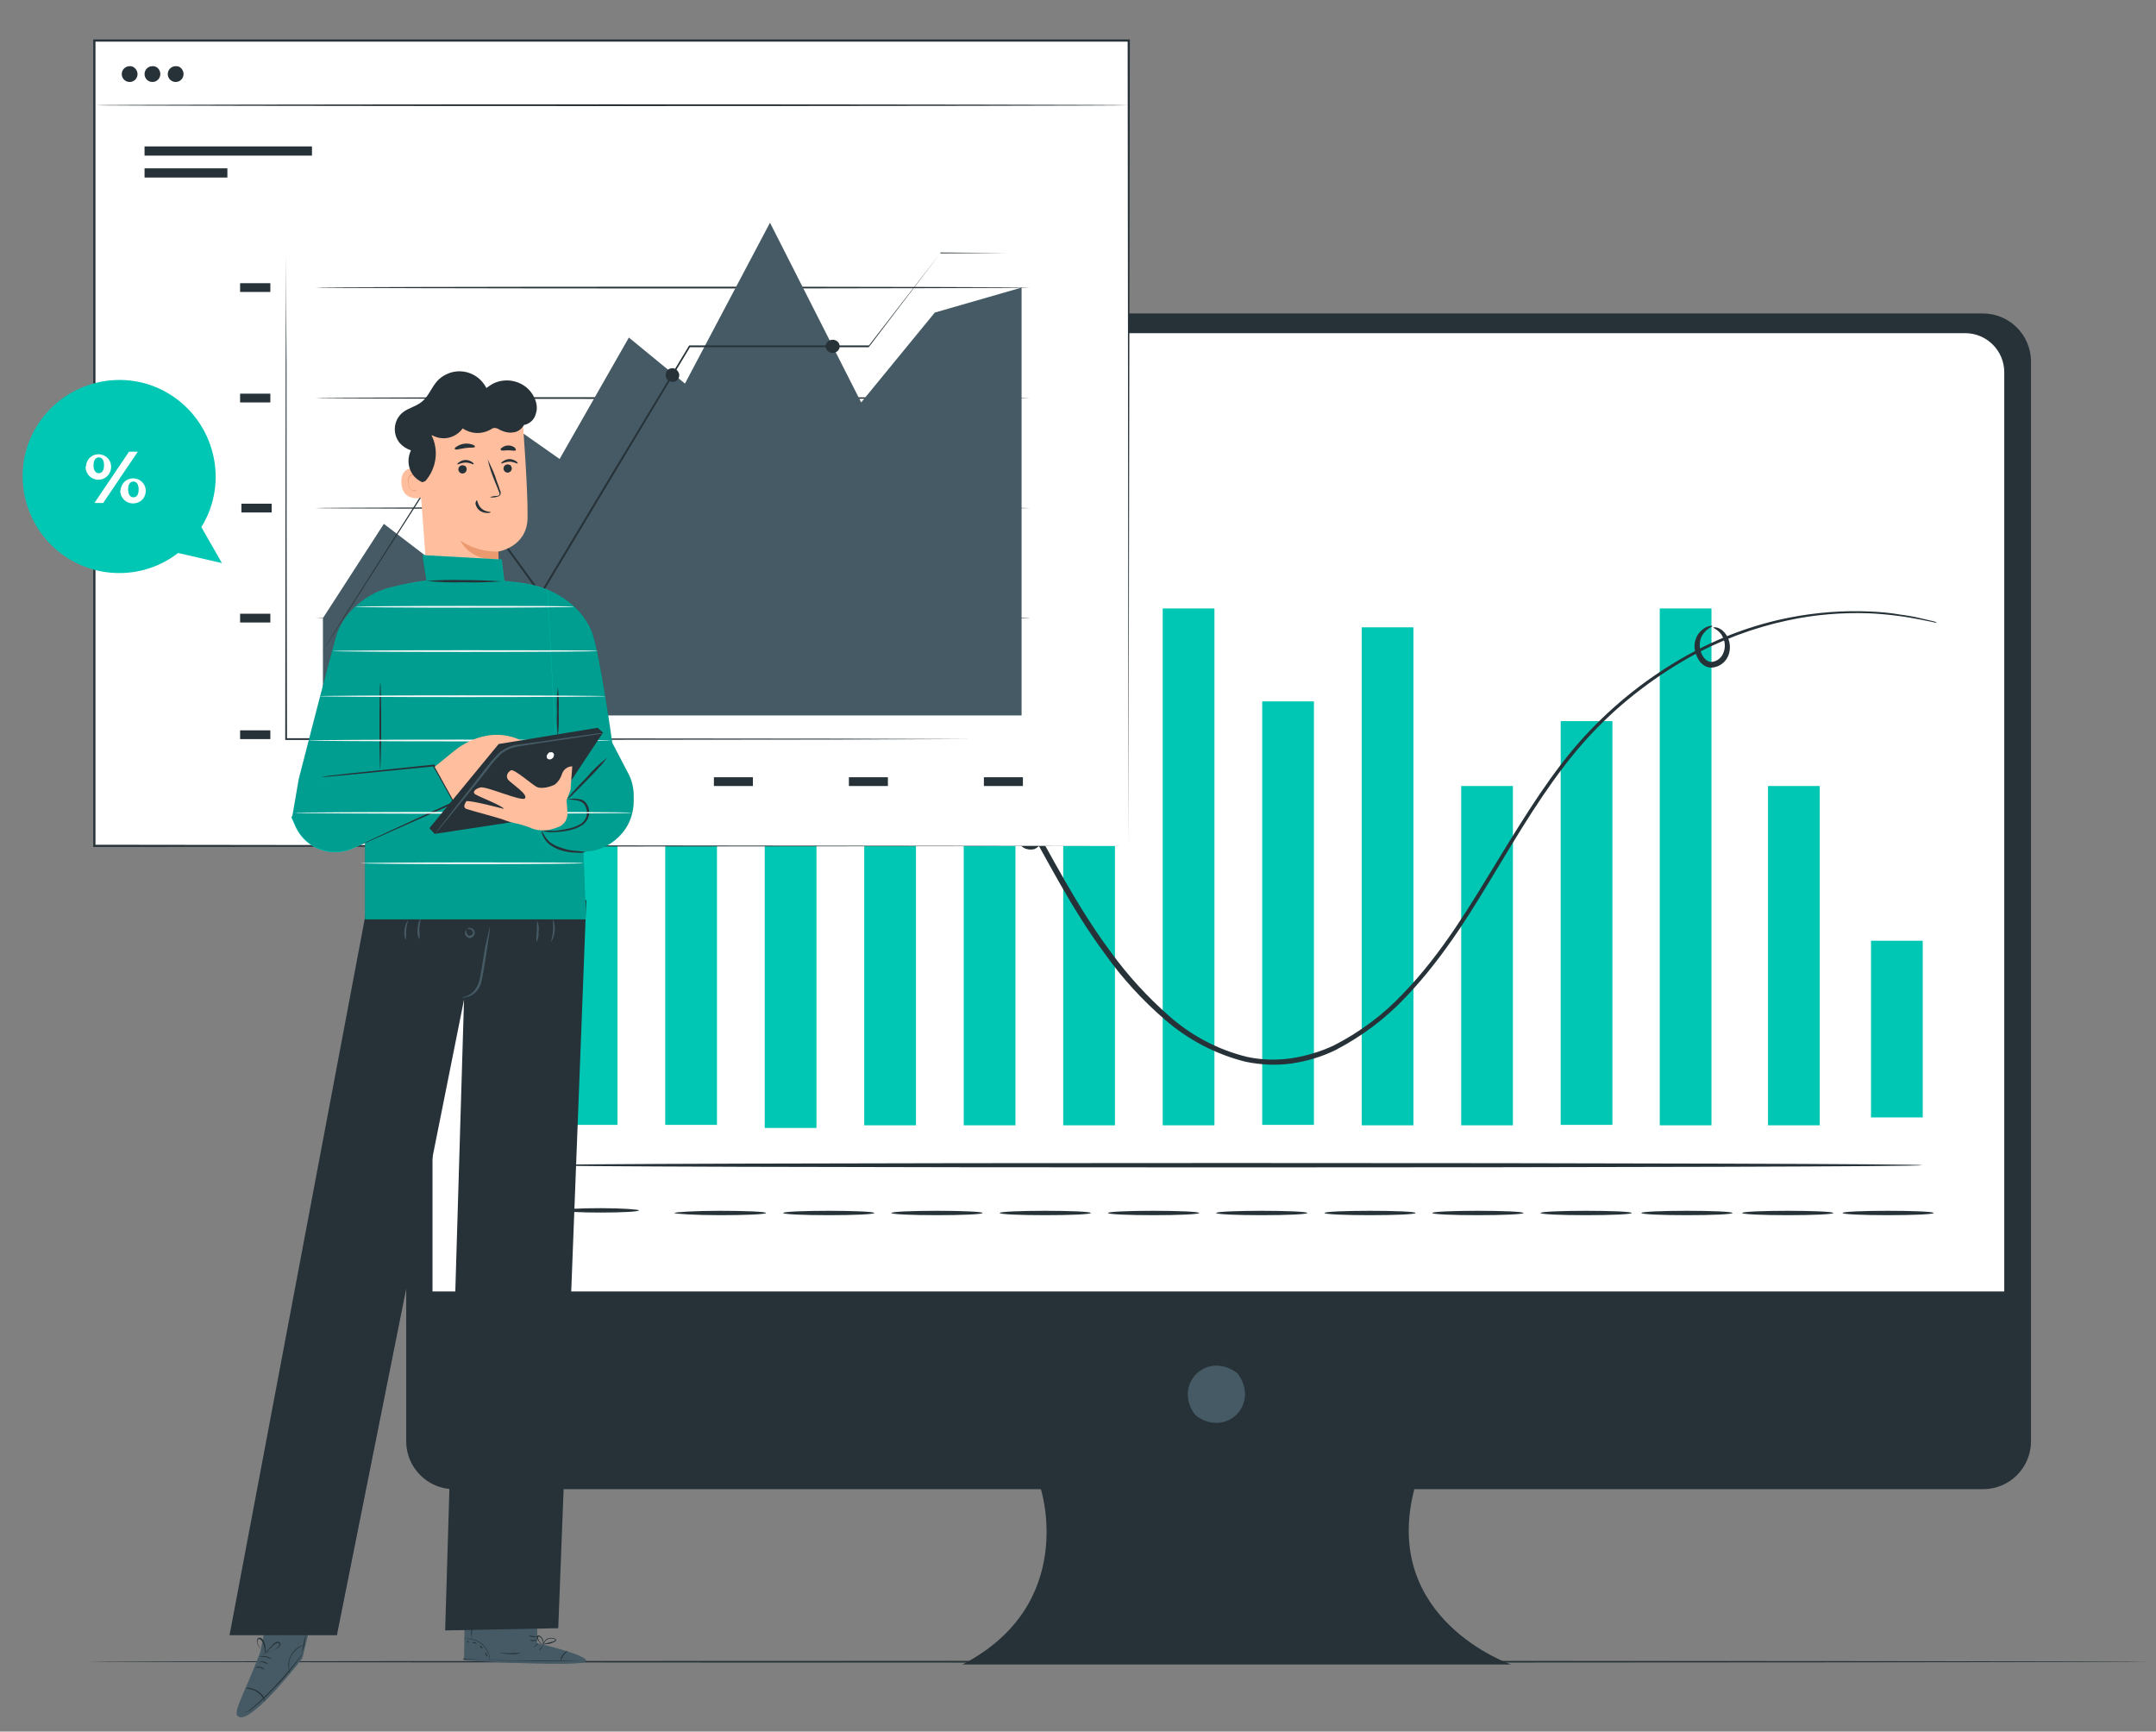 <?xml version="1.0" encoding="utf-8"?>
<!-- Generator: Adobe Illustrator 25.0.1, SVG Export Plug-In . SVG Version: 6.00 Build 0)  -->
<svg version="1.1" id="Layer_1" xmlns="http://www.w3.org/2000/svg" xmlns:xlink="http://www.w3.org/1999/xlink" x="0px" y="0px"
	 viewBox="0 0 491.9 395" style="enable-background:new 0 0 491.9 395;" xml:space="preserve">
<rect x="0" y="0" width="491.9" height="395" fill="#808080" stroke="none"/>
<style type="text/css">
	.st0{fill:#263238;}
	.st1{fill:#455A64;}
	.st2{fill:#FFFFFF;}
	.st3{fill:#00C6B4;}
	.st4{fill:#FFBE9D;}
	.st5{fill:#EB996E;}
	.st6{opacity:0.2;}
	.st7{fill:#FAFAFA;}
</style>
<g id="thematic_investment-img" transform="translate(-39.106 -60.011)">
	<g id="freepik--Floor--inject-72" transform="translate(39.627 391.474)">
		<path id="Path_2594" class="st0" d="M489.6,47.6c0,0.1-105.3,0.2-235.1,0.2S19.5,47.7,19.5,47.6s105.2-0.2,235.1-0.2
			S489.6,47.5,489.6,47.6z"/>
	</g>
	<g id="freepik--Device--inject-72" transform="translate(169.985 60.011)">
		<path id="Path_2595" class="st0" d="M321.5,71.5H-27.3c-6,0-10.9,4.9-10.9,10.9c0,0,0,0,0,0v246.4c0,6,4.9,10.9,10.9,10.9h0h133.9
			c0,0,8.5,26.3-17.9,40h125.2c0,0-29.8-10.2-22.1-40h129.8c6,0,10.9-4.9,10.9-10.9V82.3C332.4,76.3,327.5,71.5,321.5,71.5
			C321.5,71.5,321.5,71.5,321.5,71.5z"/>
		<path id="Path_2596" class="st1" d="M151.7,313.6c4.7,6.8-2.7,14.2-9.5,9.5c-0.2-0.2-0.4-0.4-0.6-0.6c-4.7-6.8,2.7-14.2,9.5-9.5
			C151.4,313.2,151.6,313.4,151.7,313.6L151.7,313.6z"/>
		<path id="Path_2597" class="st2" d="M-23.3,76h340.8c4.9,0,8.9,4,8.9,8.9l0,0v209.7H-32.2V84.9C-32.2,80-28.2,76-23.3,76L-23.3,76
			z"/>
		<rect id="Rectangle_609" x="-1.8" y="125.3" class="st3" width="11.8" height="131.3"/>
		<rect id="Rectangle_610" x="20.9" y="169.9" class="st3" width="11.8" height="86.7"/>
		<rect id="Rectangle_611" x="43.6" y="141.6" class="st3" width="11.8" height="115.7"/>
		<rect id="Rectangle_612" x="66.3" y="130.4" class="st3" width="11.8" height="126.3"/>
		<rect id="Rectangle_613" x="89" y="172.6" class="st3" width="11.8" height="84.1"/>
		<rect id="Rectangle_614" x="111.7" y="189.1" class="st3" width="11.8" height="67.6"/>
		<rect id="Rectangle_615" x="134.4" y="138.8" class="st3" width="11.8" height="117.9"/>
		<rect id="Rectangle_616" x="157.1" y="160" class="st3" width="11.8" height="96.6"/>
		<rect id="Rectangle_617" x="179.8" y="143.1" class="st3" width="11.8" height="113.6"/>
		<rect id="Rectangle_618" x="202.5" y="179.3" class="st3" width="11.8" height="77.4"/>
		<rect id="Rectangle_619" x="247.8" y="138.8" class="st3" width="11.8" height="117.9"/>
		<rect id="Rectangle_620" x="296" y="214.6" class="st3" width="11.8" height="40.3"/>
		<rect id="Rectangle_621" x="272.5" y="179.3" class="st3" width="11.8" height="77.4"/>
		<rect id="Rectangle_622" x="225.2" y="164.5" class="st3" width="11.8" height="92.1"/>
		<path id="Path_2598" class="st0" d="M311.1,142.1c-0.3,0-0.7-0.1-1-0.2l-3-0.6c-1.6-0.3-3.2-0.6-4.9-0.8c-2.2-0.3-4.5-0.5-6.7-0.6
			c-6.2-0.2-12.4,0.3-18.4,1.6c-8,1.7-15.7,4.6-22.8,8.6c-8.6,4.9-16.5,11.1-23.1,18.4c-7.2,7.9-13.3,17.7-19.5,28
			c-6.2,10.3-12.7,21.4-21.9,31c-4.6,4.9-10.1,9-16.1,12.1c-3.1,1.5-6.5,2.5-9.9,3c-3.5,0.5-7.1,0.3-10.5-0.4
			c-6.8-1.7-13.1-5-18.4-9.6c-5.1-4.4-9.7-9.4-13.6-14.9c-7.9-10.6-13.5-22.1-19.5-32.5c-6-10.4-12-20.3-19.5-27.9
			c-3.5-3.7-7.6-6.9-12-9.5c-2.1-1.2-4.3-2.3-6.5-3.2c-2.2-0.8-4.4-1.5-6.6-2c-8-1.8-16.3-1.6-24.1,0.7c-5.9,1.7-11.5,4.4-16.6,8
			c-3.1,2.3-6.1,4.9-8.7,7.8l-2,2.3c-0.2,0.3-0.5,0.5-0.7,0.8c0.2-0.3,0.4-0.6,0.6-0.8l1.9-2.4c2.6-3,5.5-5.7,8.6-8
			c5-3.7,10.7-6.5,16.7-8.2c8-2.4,16.4-2.7,24.5-0.9c9,1.8,18.3,7,25.8,14.7c7.5,7.8,13.8,17.6,19.8,28.1
			c6,10.5,11.7,21.9,19.5,32.4c3.9,5.4,8.4,10.3,13.4,14.7c5.1,4.5,11.2,7.7,17.8,9.3c3.3,0.7,6.7,0.8,10.1,0.3
			c3.3-0.5,6.6-1.5,9.6-2.9c5.9-3,11.3-7,15.8-11.8c9.1-9.4,15.5-20.4,21.8-30.7c6.3-10.3,12.4-20.2,19.7-28.1
			c6.8-7.4,14.7-13.6,23.5-18.5c7.2-4,15-6.9,23.1-8.5c6.1-1.2,12.4-1.7,18.6-1.4c2.3,0.1,4.5,0.3,6.8,0.7c1.6,0.2,3.3,0.5,4.9,0.9
			l3,0.7C310.4,141.8,310.8,141.9,311.1,142.1L311.1,142.1z"/>
		<path id="Path_2599" class="st0" d="M-14.8,265.8c-0.3,0-0.5-37.5-0.5-83.6s0.2-83.6,0.5-83.6c0.3,0,0.5,37.4,0.5,83.6
			S-14.5,265.8-14.8,265.8z"/>
		<path id="Path_2600" class="st0" d="M307.7,265.8c0,0.3-70.5,0.5-157.6,0.5s-157.6-0.2-157.6-0.5c0-0.3,70.5-0.5,157.6-0.5
			S307.7,265.5,307.7,265.8z"/>
		<path id="Path_2601" class="st0" d="M14.9,276.1c0,0.3-3.9,0.5-8.7,0.5s-8.7-0.2-8.7-0.5s3.9-0.5,8.7-0.5S14.9,275.9,14.9,276.1z"
			/>
		<path id="Path_2602" class="st0" d="M43.9,276.7c0,0.3-4.7,0.5-10.4,0.5S23,276.9,23,276.7s4.7-0.5,10.4-0.5
			S43.9,276.4,43.9,276.7z"/>
		<path id="Path_2603" class="st0" d="M68.6,276.7c0,0.3-4.7,0.5-10.4,0.5s-10.4-0.2-10.4-0.5s4.7-0.5,10.4-0.5
			S68.6,276.4,68.6,276.7z"/>
		<path id="Path_2604" class="st0" d="M93.3,276.7c0,0.3-4.7,0.5-10.4,0.5s-10.4-0.2-10.4-0.5s4.7-0.5,10.4-0.5
			S93.3,276.4,93.3,276.7z"/>
		<path id="Path_2605" class="st0" d="M118,276.7c0,0.3-4.7,0.5-10.4,0.5c-5.8,0-10.4-0.2-10.4-0.5s4.7-0.5,10.4-0.5
			C113.3,276.2,118,276.4,118,276.7z"/>
		<path id="Path_2606" class="st0" d="M142.7,276.7c0,0.3-4.7,0.5-10.4,0.5s-10.4-0.2-10.4-0.5s4.7-0.5,10.4-0.5
			C138,276.2,142.7,276.4,142.7,276.7z"/>
		<path id="Path_2607" class="st0" d="M167.4,276.7c0,0.3-4.7,0.5-10.4,0.5c-5.8,0-10.4-0.2-10.4-0.5s4.7-0.5,10.4-0.5
			C162.7,276.2,167.4,276.4,167.4,276.7z"/>
		<path id="Path_2608" class="st0" d="M192.1,276.7c0,0.3-4.7,0.5-10.4,0.5s-10.4-0.2-10.4-0.5s4.7-0.5,10.4-0.5
			C187.4,276.2,192.1,276.4,192.1,276.7z"/>
		<path id="Path_2609" class="st0" d="M216.7,276.7c0,0.3-4.7,0.5-10.4,0.5c-5.8,0-10.4-0.2-10.4-0.5s4.7-0.5,10.4-0.5
			S216.7,276.4,216.7,276.7z"/>
		<path id="Path_2610" class="st0" d="M241.4,276.7c0,0.3-4.7,0.5-10.4,0.5c-5.8,0-10.4-0.2-10.4-0.5s4.7-0.5,10.4-0.5
			C236.8,276.2,241.4,276.4,241.4,276.7z"/>
		<path id="Path_2611" class="st0" d="M264.4,276.7c0,0.3-4.7,0.5-10.4,0.5c-5.8,0-10.4-0.2-10.4-0.5s4.7-0.5,10.4-0.5
			S264.4,276.4,264.4,276.7z"/>
		<path id="Path_2612" class="st0" d="M287.4,276.7c0,0.3-4.7,0.5-10.4,0.5s-10.4-0.2-10.4-0.5c0-0.3,4.7-0.5,10.4-0.5
			S287.4,276.4,287.4,276.7z"/>
		<path id="Path_2613" class="st0" d="M310.3,276.7c0,0.3-4.7,0.5-10.4,0.5c-5.8,0-10.4-0.2-10.4-0.5c0-0.3,4.7-0.5,10.4-0.5
			C305.7,276.2,310.3,276.4,310.3,276.7z"/>
		<path id="Path_2614" class="st0" d="M105.3,186.5c0-0.2,1.5,0.3,1.9,2.3c0.3,1.1,0.2,2.3-0.4,3.4c-0.4,0.7-1,1.2-1.7,1.5
			c-0.8,0.2-1.7,0.1-2.4-0.3c-1.3-0.8-2.1-2.2-2-3.7c0.1-1.2,0.7-2.3,1.6-3c0.6-0.5,1.5-0.7,2.2-0.6
			C105.1,186.1,105.3,186.4,105.3,186.5c-0.9-0.2-1.8,0.1-2.4,0.8c-0.6,0.6-1,1.5-1,2.4c0,1,0.5,2,1.5,2.5c0.8,0.5,1.9,0.3,2.4-0.6
			c0,0,0,0,0-0.1c0.4-0.8,0.6-1.7,0.5-2.6C106.1,188,105.8,187.2,105.3,186.5z"/>
		<path id="Path_2615" class="st0" d="M260,143.2c0-0.1,0.4-0.2,1,0c0.9,0.3,1.6,1,2.1,1.8c0.7,1.2,0.9,2.7,0.5,4.1
			c-0.5,1.8-2.1,3.1-4,3.2c-1,0-1.9-0.5-2.6-1.3c-0.5-0.7-0.9-1.5-1.1-2.3c-0.4-1.4-0.1-2.9,0.7-4.1c1.5-2,3.2-1.9,3.2-1.8
			c0.1,0.2-1.4,0.5-2.4,2.3c-0.5,1-0.6,2.2-0.3,3.3c0.3,1.2,1.2,2.6,2.5,2.6c1.3-0.1,2.4-1,2.8-2.3c0.4-1.1,0.3-2.3-0.2-3.3
			C261.9,144.5,261,143.7,260,143.2L260,143.2z"/>
		<rect id="Rectangle_623" x="-109.4" y="9.3" class="st2" width="236" height="183.7"/>
		<path id="Path_2616" class="st0" d="M126.6,193c0-1.8-0.1-72.8-0.2-183.7l0.2,0.2h-236l0.3-0.3v183.7l-0.2-0.2L126.6,193l-236,0.2
			h-0.2V9h236.5v0.2C126.7,120.2,126.6,191.2,126.6,193z"/>
		<rect id="Rectangle_624" x="-97.9" y="33.4" class="st0" width="38.2" height="2.1"/>
		<rect id="Rectangle_625" x="-97.9" y="38.4" class="st0" width="18.9" height="2.1"/>
		<rect id="Rectangle_626" x="-76.1" y="166.6" class="st0" width="6.9" height="2"/>
		<rect id="Rectangle_627" x="-60.5" y="177.3" class="st0" width="8.9" height="2"/>
		<rect id="Rectangle_628" x="-29.6" y="177.3" class="st0" width="8.9" height="2"/>
		<rect id="Rectangle_629" x="1.2" y="177.3" class="st0" width="8.9" height="2"/>
		<rect id="Rectangle_630" x="32" y="177.3" class="st0" width="8.9" height="2"/>
		<rect id="Rectangle_631" x="62.8" y="177.3" class="st0" width="8.9" height="2"/>
		<rect id="Rectangle_632" x="93.6" y="177.3" class="st0" width="8.9" height="2"/>
		<rect id="Rectangle_633" x="-76.1" y="140" class="st0" width="6.9" height="2"/>
		<rect id="Rectangle_634" x="-76.1" y="89.8" class="st0" width="6.9" height="2"/>
		<rect id="Rectangle_635" x="-76.1" y="64.6" class="st0" width="6.9" height="2"/>
		<rect id="Rectangle_636" x="-75.8" y="114.9" class="st0" width="6.9" height="2"/>
		<path id="Path_2617" class="st0" d="M102.2,168.6h-2.9l-8.4,0l-30.8,0.1l-101.6,0.1h-24.3v-0.2c0-34,0.1-63.9,0.1-85.3
			c0-10.7,0.1-19.2,0.1-25.2l0,0c0,5.9,0,14.5,0.1,25.2c0,21.4,0,51.3,0.1,85.3l-0.2-0.2h24.2l101.6,0.1l30.8,0.1l8.4,0h2.2
			L102.2,168.6z"/>
		<path id="Path_2618" class="st0" d="M104.1,115.9c0,0.1-36.5,0.2-81.5,0.2s-81.5-0.1-81.5-0.2c0-0.1,36.5-0.2,81.5-0.2
			S104.1,115.8,104.1,115.9z"/>
		<path id="Path_2619" class="st0" d="M104.1,90.8c0,0.1-36.5,0.2-81.5,0.2s-81.5-0.1-81.5-0.2c0-0.1,36.5-0.2,81.5-0.2
			S104.1,90.7,104.1,90.8z"/>
		<path id="Path_2620" class="st0" d="M104.1,65.6c0,0.1-36.5,0.2-81.5,0.2s-81.5-0.1-81.5-0.2s36.5-0.2,81.5-0.2
			S104.1,65.5,104.1,65.6z"/>
		<path id="Path_2621" class="st0" d="M104.1,141c0,0.1-36.5,0.2-81.5,0.2s-81.5-0.1-81.5-0.2s36.5-0.2,81.5-0.2
			S104.1,140.8,104.1,141z"/>
		<path id="Path_2622" class="st1" d="M-57.2,163.2V141l13.9-21.5l9.4,7.2l19.3-30l11.4,8L12.6,77l12.8,10.5l19.4-36.7l20.8,41
			l16.8-20.5l19.8-5.7v97.6L-57.2,163.2z"/>
		<path id="Path_2623" class="st0" d="M104.1,57.7c-0.1,0-0.2,0-0.3,0h-5l-15.2,0.1l0.1-0.1L67.4,79.1l-0.1,0.1H26.4l0.2-0.1
			L9.5,107.6c-5.8,9.7-11.5,19.1-16.8,28l-0.2,0.3l-0.2-0.3l-22.1-30.4h0.3l-20.1,31.4l-5.6,8.7c-0.6,1-1.1,1.8-1.5,2.3
			s-0.5,0.8-0.5,0.8s0.2-0.3,0.5-0.8l1.4-2.3c1.3-2,3.1-5,5.5-8.7l20-31.5l0.2-0.2l0.2,0.2l22.1,30.3h-0.4l16.8-28l17.2-28.5
			l0.1-0.1h0.2l40.8,0l-0.1,0.1l16.4-21.2v-0.1h0.1l15.2,0.1h5L104.1,57.7z"/>
		<path id="Path_2624" class="st0" d="M-23,112.3c0,0.9-0.6,1.6-1.5,1.6c-0.9,0-1.6-0.6-1.6-1.5c0-0.9,0.6-1.6,1.5-1.6
			c0,0,0,0,0.1,0C-23.7,110.8-23,111.4-23,112.3z"/>
		<path id="Path_2625" class="st0" d="M24.1,85.5c0,0.9-0.6,1.6-1.5,1.6c-0.9,0-1.6-0.6-1.6-1.5c0-0.9,0.6-1.6,1.5-1.6
			c0,0,0,0,0.1,0C23.3,84,24,84.7,24.1,85.5C24.1,85.5,24.1,85.5,24.1,85.5z"/>
		<ellipse id="Ellipse_66" class="st0" cx="59.1" cy="79" rx="1.6" ry="1.5"/>
		<path id="Path_2626" class="st0" d="M-99.5,16.9c0,1-0.8,1.8-1.8,1.8c-1,0-1.8-0.8-1.8-1.8c0-1,0.8-1.8,1.8-1.8l0,0
			C-100.4,15-99.5,15.9-99.5,16.9z"/>
		<path id="Path_2627" class="st0" d="M-94.3,16.9c0,1-0.8,1.8-1.8,1.8c-1,0-1.8-0.8-1.8-1.8c0-1,0.8-1.8,1.8-1.8l0,0
			C-95.1,15-94.3,15.9-94.3,16.9z"/>
		<path id="Path_2628" class="st0" d="M-89,16.9c0,1-0.8,1.8-1.8,1.8c-1,0-1.8-0.8-1.8-1.8c0-1,0.8-1.8,1.8-1.8l0,0
			C-89.8,15-89,15.9-89,16.9z"/>
		<path id="Path_2629" class="st0" d="M126.4,24c0,0.1-52.7,0.2-117.8,0.2s-117.8-0.1-117.8-0.2c0-0.1,52.7-0.2,117.8-0.2
			S126.4,23.9,126.4,24z"/>
	</g>
	<g id="freepik--Character--inject-72" transform="translate(197.774 127.931)">
		<path id="Path_2644" class="st1" d="M-88.1,303.8l-1.6,6.6c0,0-10.9,14.1-14.2,13.4c-2.2-0.4,0.5-4.1,4.6-14.8l0.9-4.4
			L-88.1,303.8z"/>
		<path id="Path_2645" class="st0" d="M-104.3,321.8c0.1,0.2,0.3,0.4,0.6,0.6c0.7,0.3,1.5,0.2,2.1-0.3c1.9-1.6,3.7-3.3,5.4-5.1
			c2-2.1,3.7-4.1,4.9-5.6l1.4-1.8c0.1-0.2,0.3-0.3,0.4-0.5c0-0.1,0.1-0.1,0.1-0.2c0,0.1-0.1,0.1-0.1,0.2l-0.3,0.5
			c-0.3,0.4-0.8,1.1-1.3,1.8c-1.5,2-3.1,3.9-4.9,5.7c-1.7,1.8-3.5,3.5-5.5,5.1c-0.4,0.3-0.8,0.4-1.2,0.4c-0.3,0-0.7-0.1-1-0.2
			c-0.2-0.1-0.3-0.2-0.5-0.4C-104.3,321.9-104.3,321.8-104.3,321.8L-104.3,321.8z"/>
		<path id="Path_2646" class="st0" d="M-102.8,317.2c0.3-0.1,0.6-0.2,0.9-0.1c0.7,0.1,1.4,0.3,2,0.7c0.6,0.4,1.2,0.9,1.5,1.6
			c0.1,0.3,0.2,0.6,0.2,0.9c-0.1-0.3-0.2-0.5-0.4-0.8c-0.4-0.6-0.9-1.1-1.5-1.5c-0.6-0.4-1.3-0.6-2-0.7
			C-102.2,317.2-102.5,317.2-102.8,317.2L-102.8,317.2z"/>
		<path id="Path_2647" class="st0" d="M-92.5,313.9c-0.1-0.1-0.1-0.2-0.1-0.3c-0.1-0.3-0.2-0.6-0.2-0.9c-0.2-1,0-2.1,0.5-3
			c0.5-0.9,1.2-1.7,2.2-2.1c0.3-0.1,0.6-0.2,0.9-0.3c0.1,0,0.2,0,0.3,0c-0.4,0.1-0.8,0.2-1.2,0.4c-0.9,0.5-1.6,1.2-2.1,2.1
			c-0.5,0.9-0.6,1.9-0.5,2.9C-92.6,313.4-92.5,313.9-92.5,313.9z"/>
		<path id="Path_2648" class="st0" d="M-88.8,304.9c0,0-0.2,0.9-0.4,2.1c-0.1,0.7-0.3,1.4-0.6,2.1c0,0,0.2-0.9,0.4-2.1
			C-89.3,306.3-89.1,305.6-88.8,304.9L-88.8,304.9z"/>
		<path id="Path_2649" class="st0" d="M-99.4,309.9c0.5-0.1,0.9-0.1,1.4,0c0.5,0.1,0.9,0.3,1.3,0.6c0,0.1-0.6-0.2-1.3-0.4
			C-98.8,310-99.4,310-99.4,309.9z"/>
		<path id="Path_2650" class="st0" d="M-99.7,311.1c0.4-0.1,0.8-0.1,1.2,0c0.4,0.1,0.8,0.3,1,0.6c0,0-0.5-0.2-1.1-0.4
			C-99.1,311.1-99.7,311.1-99.7,311.1z"/>
		<path id="Path_2651" class="st0" d="M-100.5,312.5c0.4-0.2,0.8-0.3,1.2-0.2c0.4,0.1,0.8,0.3,1,0.7c-0.3-0.2-0.7-0.4-1.1-0.5
			C-99.7,312.5-100.1,312.5-100.5,312.5z"/>
		<path id="Path_2652" class="st0" d="M-98.7,309.4c0.4-0.1,0.9-0.3,1.3-0.4c0.5-0.2,0.9-0.4,1.3-0.6c0.2-0.1,0.5-0.3,0.7-0.5
			c0.2-0.1,0.4-0.4,0.5-0.7c0-0.3-0.3-0.4-0.6-0.3c-0.3,0.1-0.5,0.2-0.7,0.4c-0.4,0.4-0.7,0.7-1,1c-0.3,0.4-0.6,0.7-0.9,1
			c0-0.1,0.1-0.2,0.2-0.3c0.1-0.2,0.3-0.5,0.6-0.8c0.3-0.4,0.7-0.7,1-1.1c0.2-0.2,0.5-0.4,0.8-0.5c0.3-0.1,0.7,0.1,0.8,0.4
			c0,0,0,0.1,0,0.1c0,0.3-0.2,0.6-0.5,0.8c-0.2,0.2-0.5,0.3-0.8,0.5c-0.4,0.2-0.9,0.4-1.3,0.6c-0.3,0.1-0.6,0.2-1,0.3
			C-98.6,309.5-98.7,309.5-98.7,309.4z"/>
		<path id="Path_2653" class="st0" d="M-98.1,309.3c-0.1-0.4-0.2-0.8-0.2-1.2c-0.1-0.4-0.2-0.9-0.4-1.3c-0.1-0.2-0.2-0.4-0.4-0.6
			c-0.2-0.2-0.4-0.3-0.6-0.2c-0.2,0.1-0.2,0.4-0.2,0.7c0,0.2,0.1,0.5,0.2,0.7c0.2,0.4,0.4,0.8,0.7,1.1
			C-98.7,308.8-98.4,309-98.1,309.3c0,0-0.1,0-0.2-0.2c-0.2-0.2-0.5-0.4-0.7-0.6c-0.3-0.3-0.6-0.7-0.8-1.1c-0.1-0.2-0.2-0.5-0.2-0.8
			c-0.1-0.3,0-0.7,0.3-0.9c0.3-0.1,0.7,0,0.9,0.3c0.2,0.2,0.3,0.4,0.4,0.7c0.2,0.4,0.3,0.9,0.3,1.3c0,0.4,0.1,0.7,0.1,0.9
			C-98.1,309.1-98.1,309.2-98.1,309.3L-98.1,309.3z"/>
		<path id="Path_2654" class="st1" d="M-36.1,306.9l0-8.9l-16.5-0.2l-0.2,13l1,0.1c4.6,0.3,23.3,1.2,26.3,0.4
			C-22.1,310.2-36.1,306.9-36.1,306.9z"/>
		<path id="Path_2655" class="st0" d="M-53.1,310.4h0.3l0.8,0.1l3,0.2c2.5,0.1,6.1,0.2,9.9,0.3s7.4,0,9.9,0l3-0.1h-13
			c-3.9,0-7.4-0.2-9.9-0.2l-3-0.1h-0.8L-53.1,310.4z"/>
		<path id="Path_2656" class="st0" d="M-30.7,311.1c0.1-0.5,0.3-1,0.6-1.4c0.3-0.4,0.7-0.8,1-1.1c-0.5,0.2-0.9,0.5-1.2,1
			C-30.7,310-30.8,310.6-30.7,311.1L-30.7,311.1z"/>
		<path id="Path_2657" class="st0" d="M-35.6,308.6c0.2-0.2,0.4-0.4,0.5-0.6c0.2-0.4,0.4-0.7,0.4-0.7c0,0-0.3,0.3-0.5,0.6
			C-35.5,308.2-35.7,308.5-35.6,308.6z"/>
		<path id="Path_2658" class="st0" d="M-36.9,307.8c0,0,0.3-0.1,0.6-0.4c0.3-0.2,0.5-0.5,0.5-0.5c0,0-0.3,0.1-0.6,0.4
			S-37,307.8-36.9,307.8z"/>
		<path id="Path_2659" class="st0" d="M-37.8,306.3c0.3,0.1,0.6,0.2,0.9,0.1c0.3,0,0.6,0,0.9-0.1c-0.3-0.1-0.6-0.2-0.9-0.1
			C-37.2,306.2-37.5,306.2-37.8,306.3z"/>
		<path id="Path_2660" class="st0" d="M-38.1,305.2c0.3,0.2,0.6,0.3,1,0.3c0.3,0.1,0.7,0,1-0.1c-0.3,0-0.6-0.1-1-0.1
			C-37.4,305.2-37.7,305.2-38.1,305.2L-38.1,305.2z"/>
		<path id="Path_2661" class="st0" d="M-35,307.1c0.4,0.1,0.7,0.1,1.1,0c0.4,0,0.8-0.1,1.1-0.2c0.2-0.1,0.4-0.2,0.7-0.3
			c0.1-0.1,0.2-0.2,0.3-0.3c0-0.2,0-0.3-0.2-0.4c-0.8-0.4-1.9-0.2-2.4,0.5c-0.2,0.2-0.3,0.4-0.4,0.7c0,0.1,0,0.2,0,0.3
			c0.1-0.3,0.3-0.6,0.5-0.9c0.2-0.3,0.6-0.5,0.9-0.6c0.4-0.1,0.9-0.1,1.3,0.1c0.2,0.1,0.1,0.3-0.1,0.4c-0.2,0.1-0.4,0.2-0.6,0.2
			c-0.4,0.1-0.7,0.2-1.1,0.3C-34.3,307-34.7,307.1-35,307.1z"/>
		<path id="Path_2662" class="st0" d="M-34.8,307.2c0.1-0.2,0.2-0.5,0.1-0.7c0-0.3-0.1-0.5-0.3-0.8c-0.2-0.3-0.5-0.5-0.9-0.6
			c-0.2,0.1-0.4,0.3-0.3,0.5c0,0.2,0.1,0.3,0.2,0.5c0.1,0.2,0.3,0.5,0.5,0.7c0.2,0.2,0.4,0.3,0.6,0.4c-0.2-0.2-0.3-0.3-0.5-0.5
			c-0.2-0.2-0.3-0.4-0.4-0.6c-0.1-0.2-0.2-0.6,0-0.7c0.2,0,0.5,0.2,0.7,0.5c0.1,0.2,0.2,0.4,0.3,0.7
			C-34.8,306.7-34.8,306.9-34.8,307.2z"/>
		<path id="Path_2663" class="st0" d="M-52.7,305.9c0,0,0.5,0,1.2,0.1c2,0.2,3.7,1.6,4.3,3.5c0.2,0.7,0.3,1.2,0.3,1.2
			c0-0.1,0-0.2,0-0.3c0-0.3-0.1-0.6-0.2-0.9c-0.6-2-2.3-3.4-4.4-3.6c-0.3,0-0.6,0-0.9,0C-52.5,305.8-52.6,305.8-52.7,305.9z"/>
		<path id="Path_2664" class="st0" d="M-50.9,299c-0.1,1.1-0.2,2.3-0.2,3.4c-0.1,1.1-0.1,2.3,0,3.4c0.1-1.1,0.2-2.3,0.2-3.4
			C-50.8,301.2-50.8,300.1-50.9,299z"/>
		<path id="Path_2665" class="st0" d="M-44.7,309.1c0.8,0.2,1.6,0.3,2.4,0.3c0.8,0.1,1.6,0,2.4-0.2c0-0.1-1.1,0-2.4,0
			S-44.7,309.1-44.7,309.1z"/>
		<path id="Path_2666" class="st0" d="M-48,309.1c0,0,0.1,0.2,0.2,0.5c0.1,0.2,0.2,0.5,0.2,0.5s0.1-0.3,0-0.6
			C-47.7,309.2-47.9,309-48,309.1z"/>
		<path id="Path_2667" class="st0" d="M-49.2,307.5c0.1,0.1,0.1,0.3,0.2,0.4c0.2,0.2,0.3,0.3,0.4,0.2s-0.1-0.2-0.2-0.4
			S-49.1,307.5-49.2,307.5z"/>
		<path id="Path_2668" class="st0" d="M-50.9,306.8c0,0.1,0.2,0.1,0.5,0.1c0.2,0.1,0.4,0.2,0.5,0.2c0,0-0.1-0.3-0.4-0.4
			S-50.9,306.8-50.9,306.8z"/>
		<path id="Path_2669" class="st0" d="M-52.2,306.5c0,0,0.1,0.1,0.2,0.2c0.1,0.1,0.3,0.1,0.3,0c0-0.1-0.1-0.1-0.2-0.2
			C-52,306.4-52.1,306.4-52.2,306.5z"/>
		<path id="Path_2670" class="st0" d="M-24.9,137.4l-6.4,166.1l-25.8,0.5l4.3-143.9l-29,145h-24.5l31.6-167.4L-24.9,137.4z"/>
		<path id="Path_2671" class="st1" d="M-46.9,143.4c0,0.9-0.1,1.8-0.3,2.7c-0.2,1.7-0.6,4-1,6.6c-0.2,1.2-0.4,2.4-0.7,3.6
			c-0.3,1-0.9,1.9-1.7,2.5c-0.5,0.4-1.2,0.7-1.9,0.8c-0.2,0.1-0.5,0.1-0.8,0c0.9-0.1,1.7-0.5,2.4-1.1c0.7-0.6,1.2-1.5,1.5-2.4
			c0.3-1.2,0.5-2.4,0.7-3.6c0.4-2.6,0.8-4.9,1.2-6.5C-47.3,145.2-47.1,144.3-46.9,143.4L-46.9,143.4z"/>
		<path id="Path_2672" class="st1" d="M-52.2,144.2c-0.1,0.2-0.1,0.5,0,0.7c0.1,0.2,0.2,0.4,0.4,0.6c0.4,0.1,0.9-0.1,1-0.5
			c0-0.1,0.1-0.3,0-0.4c-0.1-0.2-0.3-0.4-0.5-0.5c-0.4-0.2-0.7,0-0.7-0.1s0.2-0.4,0.8-0.2c0.4,0.1,0.6,0.3,0.8,0.7
			c0.2,0.6-0.2,1.3-0.8,1.5c-0.3,0.1-0.6,0.1-0.8-0.1c-0.3-0.2-0.5-0.5-0.6-0.9C-52.6,144.4-52.3,144.2-52.2,144.2z"/>
		<path id="Path_2673" class="st1" d="M-66.1,146.6c-0.6-1.5-0.4-3.2,0.5-4.6c0.1,0.1-0.3,1-0.4,2.3C-66,145.1-66,145.9-66.1,146.6z
			"/>
		<path id="Path_2674" class="st1" d="M-63,146.4c-0.4-0.8-0.5-1.6-0.4-2.4c0-0.8,0.2-1.7,0.7-2.4c0.1,0-0.2,1.1-0.3,2.4
			C-62.9,144.8-62.9,145.6-63,146.4z"/>
		<path id="Path_2675" class="st1" d="M-36.3,147.1c0-0.8,0-1.7,0.1-2.5c0-0.8,0-1.7,0.1-2.5c0.3,0.8,0.5,1.7,0.3,2.5
			C-35.7,145.5-35.9,146.3-36.3,147.1L-36.3,147.1z"/>
		<path id="Path_2676" class="st1" d="M-32.9,146.9c-0.1-0.1,0.3-1.1,0.4-2.5c0.1-1.4-0.1-2.5,0-2.6
			C-31.8,143.5-32,145.4-32.9,146.9L-32.9,146.9z"/>
		<path id="Path_2677" class="st4" d="M-60.9,68.3l15.9-1.3c0.1-1.8,0-9.1,0-9.1s6.6-1,6.7-7.7c0.1-6.6-1.1-21.9-1.1-21.9l0,0
			c-7.7-3.3-16.6-2.2-23.2,2.9l-1,0.8L-60.9,68.3z"/>
		<path id="Path_2678" class="st5" d="M-45,57.9c-3.1,0.1-6.1-0.8-8.6-2.5c0,0,2,4.8,8.7,4.2L-45,57.9z"/>
		<path id="Path_2679" class="st0" d="M-41.9,38.9c0,0.5-0.3,0.9-0.9,1c-0.5,0-0.9-0.3-1-0.9c0-0.5,0.3-0.9,0.9-1
			c0.2,0,0.5,0.1,0.7,0.2C-42.1,38.4-41.9,38.6-41.9,38.9z"/>
		<path id="Path_2680" class="st0" d="M-40.6,37.8c-0.1,0.1-0.8-0.4-1.8-0.4s-1.8,0.5-1.9,0.4c-0.1-0.1,0.1-0.3,0.4-0.5
			c0.4-0.3,1-0.5,1.5-0.5c0.5,0,1,0.2,1.5,0.5C-40.6,37.5-40.5,37.8-40.6,37.8z"/>
		<path id="Path_2681" class="st0" d="M-52.2,39.1c0,0.5-0.3,0.9-0.9,1c-0.5,0-0.9-0.3-1-0.9c0-0.5,0.3-0.9,0.9-1
			c0.2,0,0.5,0.1,0.7,0.2C-52.3,38.6-52.2,38.8-52.2,39.1z"/>
		<path id="Path_2682" class="st0" d="M-50.6,38c-0.1,0.1-0.8-0.4-1.8-0.4s-1.8,0.5-1.9,0.4c-0.1-0.1,0.1-0.3,0.4-0.5
			c0.4-0.3,1-0.5,1.5-0.5c0.5,0,1,0.2,1.5,0.5C-50.7,37.7-50.5,37.9-50.6,38z"/>
		<path id="Path_2683" class="st0" d="M-46.9,45.5c0.5-0.2,1.1-0.3,1.6-0.3c0.3,0,0.5-0.1,0.6-0.3c0-0.3,0-0.5-0.2-0.8
			c-0.2-0.6-0.5-1.3-0.8-2c-0.7-1.7-1.3-3.4-1.7-5.2c0.8,1.6,1.6,3.3,2.1,5c0.3,0.7,0.5,1.4,0.7,2c0.2,0.3,0.2,0.7,0.1,1
			c-0.1,0.2-0.2,0.3-0.4,0.4c-0.1,0-0.3,0.1-0.4,0.1C-45.8,45.6-46.4,45.6-46.9,45.5z"/>
		<path id="Path_2684" class="st0" d="M-49.9,46.2c0.2,0,0.2,1.1,1.1,1.9c0.9,0.8,2.1,0.7,2.1,0.8c0,0.1-0.3,0.2-0.8,0.2
			c-0.6,0-1.3-0.2-1.8-0.6c-0.5-0.4-0.8-1-0.9-1.6C-50.1,46.5-50,46.2-49.9,46.2z"/>
		<path id="Path_2685" class="st0" d="M-50.3,34c-0.1,0.3-1.1,0.1-2.3,0.3s-2.2,0.5-2.3,0.2c-0.1-0.1,0.1-0.4,0.5-0.6
			c1.1-0.7,2.4-0.8,3.5-0.4C-50.5,33.6-50.3,33.8-50.3,34z"/>
		<path id="Path_2686" class="st0" d="M-41,34.8c-0.2,0.2-0.9,0-1.7,0s-1.6,0.2-1.7-0.1c-0.2-0.2,0-0.3,0.4-0.6
			c0.4-0.3,0.9-0.4,1.4-0.4c0.5,0,1,0.2,1.4,0.5C-41,34.5-40.9,34.7-41,34.8z"/>
		<path id="Path_2687" class="st4" d="M-62.7,39c-0.1,0-4.6-1.3-4.4,3.2s4.7,3.5,4.7,3.3C-62.4,45.4-62.7,39-62.7,39z"/>
		<path id="Path_2688" class="st5" d="M-63.8,43.8c-0.1,0-0.1,0.1-0.2,0.1c-0.2,0.1-0.4,0.1-0.6,0c-0.6-0.4-0.9-1-0.9-1.7
			c0-0.4,0-0.8,0.2-1.1c0.1-0.3,0.3-0.5,0.6-0.6c0.2-0.1,0.4,0,0.5,0.2c0.1,0.1,0,0.2,0.1,0.2c0.1,0,0.1-0.1,0.1-0.3
			c0-0.1-0.1-0.2-0.2-0.3c-0.1-0.1-0.3-0.1-0.4-0.1c-0.4,0.1-0.7,0.4-0.8,0.7c-0.2,0.4-0.3,0.8-0.2,1.3c0,0.8,0.5,1.6,1.2,1.9
			c0.2,0.1,0.5,0,0.7-0.1C-63.8,43.9-63.8,43.8-63.8,43.8z"/>
		<path id="Path_2689" class="st0" d="M-36.8,22.7c-1.7-3.5-6-4.8-9.4-3.1c-0.5,0.3-1,0.6-1.5,1c-1.7-3.4-5.8-4.8-9.2-3.1
			c-0.8,0.4-1.5,0.9-2.1,1.6c-1.3,1.5-1.9,3.4-3.4,4.6c-1.3,1.1-3,1.4-4.3,2.4c-2.2,1.7-2.5,4.9-0.8,7c0.7,0.8,1.6,1.4,2.6,1.7
			c-1.3,2.7-0.3,5.9,2.4,7.2c0.1,0,0.2,0.1,0.2,0.1l0.7-0.3c2.5-2.9,3.1-7,1.4-10.4c0.1,0,0.2,0,0.2,0c2.4,1.3,5.3,0.6,6.9-1.6
			c1.9,1.3,4.3,1.4,6.3,0.3c0.3-0.2,0.6-0.4,0.9-0.4c0.4,0,0.8,0.1,1.2,0.4c1,0.5,2.1,0.8,3.2,0.6c1-0.1,1.9-0.8,2.4-1.7h0.1
			c1.3-0.3,2.3-1.3,2.6-2.6C-36,25.3-36.2,23.9-36.8,22.7L-36.8,22.7z"/>
		<path id="Path_2690" class="st3" d="M-26.7,102.3l0.6-29.9c-5.3-5.2-8.1-6.8-15.5-7.6l-2-0.2l-0.6-4.9l-18.1-1l0.9,5.8l0,0
			c-2.4,0.3-4.7,0.7-7,1.3c-7,1.3-12.1,6.5-13.5,11.2c-1.2,3.9-8.6,32.8-8.6,32.8l-1.5,8.7l16.6-6v29.3h50.4
			C-25,136.3-26.7,102.3-26.7,102.3z"/>
		<g id="Group_3400" transform="translate(12.761 37.433)" class="st6">
			<path id="Path_2691" d="M-39.5,64.9l0.6-29.9c-5.3-5.2-8.1-6.8-15.5-7.6l-2-0.2l-0.6-4.9l-18.1-1l0.9,5.8l0,0
				c-2.4,0.3-4.7,0.7-7,1.3c-7,1.3-12.1,6.5-13.5,11.2c-1.2,3.9-8.6,32.8-8.6,32.8l-1.5,8.7l16.6-6v29.3h50.4
				C-37.7,98.9-39.5,64.9-39.5,64.9z"/>
		</g>
		<path id="Path_2692" class="st3" d="M-84.6,110.2l24.9-3.5l4.7,8.5l-23.1,10.4c-1.3,0.6-2.7,0.9-4.1,0.9l0,0
			c-4.1,0-7.7-2.5-9.2-6.2l-0.8-1.8L-84.6,110.2z"/>
		<g id="Group_3401" transform="translate(12.729 80.497)" class="st6">
			<path id="Path_2693" d="M-97.3,29.7l24.9-3.5l4.7,8.5L-90.8,45c-1.3,0.6-2.7,0.9-4.1,0.9l0,0c-4.1,0-7.7-2.5-9.2-6.2l-0.8-1.8
				L-97.3,29.7z"/>
		</g>
		<path id="Path_2694" class="st3" d="M-33.8,66.6c0,0,7,2.4,10,9.2c1.9,4.4,4.8,25.7,4.8,25.7l3.6,6.9c0.9,1.6,1.3,3.5,1.3,5.3v1.1
			c0,2.7-0.9,5.3-2.6,7.3l0,0c-2,2.4-4.9,4-8,4.2c-3.6,0.3-7.9,0.5-8.8-0.6c-1.6-2.2-2.9-4.4-4.1-6.8l10.4-5.5l-4.5-8.2L-33.8,66.6z
			"/>
		<g id="Group_3402" transform="translate(61.648 44.602)" class="st6">
			<path id="Path_2695" d="M-95.4,22c0,0,7,2.4,10,9.2c1.9,4.4,4.8,25.7,4.8,25.7l3.6,6.9c0.9,1.6,1.3,3.5,1.3,5.3v1.1
				c0,2.7-0.9,5.3-2.6,7.3l0,0c-2,2.4-4.9,4-8,4.2c-3.6,0.3-7.9,0.5-8.8-0.6c-1.6-2.2-2.9-4.4-4.1-6.8l10.4-5.5l-4.5-8.2L-95.4,22z"
				/>
		</g>
		<path id="Path_2696" class="st0" d="M-76.4,124.8c0.1-0.1,0.3-0.2,0.4-0.2l1.2-0.6l4.5-2.1l15.2-7l-0.1,0.3l-2.9-5.2l-1.8-3.2
			l0.2,0.1l-18.2,1.8l-5.4,0.5l-1.5,0.1c-0.2,0-0.3,0-0.5,0c0.2,0,0.3-0.1,0.5-0.1l1.5-0.2l5.4-0.6l18.2-1.9h0.1l0.1,0.1l1.8,3.2
			l2.9,5.2l0.1,0.2l-0.2,0.1l-15.3,6.8l-4.5,2l-1.2,0.5C-76.1,124.7-76.2,124.8-76.4,124.8z"/>
		<path id="Path_2697" class="st0" d="M-71.9,107.7c-0.1,0-0.2-4.4-0.2-9.9s0.1-9.9,0.2-9.9c0.1,0,0.2,4.4,0.2,9.9
			S-71.9,107.7-71.9,107.7z"/>
		<path id="Path_2698" class="st0" d="M-29.2,114.4c0.2-0.1,0.5-0.1,0.8-0.1c0.7-0.1,1.4,0,2.1,0.1c0.5,0.1,1,0.4,1.3,0.8
			c0.4,0.5,0.6,1,0.7,1.6c0.1,0.6,0.1,1.3-0.2,1.9c-0.3,0.6-0.7,1.2-1.3,1.6c-1.1,0.7-2.3,1.1-3.6,1.3c-1,0.2-2.1,0.3-3.1,0.3
			c-1,0.1-1.9-0.1-2.8-0.5c0.9,0.1,1.9,0.2,2.8,0.2c1,0,2-0.2,3-0.4c1.2-0.2,2.4-0.6,3.4-1.2c1-0.7,1.5-1.9,1.3-3.1
			c-0.1-0.5-0.3-1-0.6-1.4c-0.3-0.3-0.7-0.6-1.1-0.7c-0.7-0.2-1.3-0.3-2-0.3C-28.7,114.4-28.9,114.4-29.2,114.4z"/>
		<path id="Path_2699" class="st0" d="M-25,126.4c-0.6,0.2-1.2,0.3-1.8,0.2c-1.5,0-2.9-0.2-4.3-0.7c-0.8-0.3-1.5-0.7-2.1-1.1
			c-0.5-0.4-1-0.9-1.3-1.5c-0.3-0.5-0.6-1.1-0.6-1.7c0.1,0,0.3,0.6,0.9,1.5c0.4,0.5,0.8,1,1.3,1.3c0.6,0.4,1.3,0.8,2.1,1
			c1.3,0.5,2.7,0.8,4.1,0.8C-26.3,126.3-25.7,126.3-25,126.4L-25,126.4z"/>
		<path id="Path_2700" class="st0" d="M-20.1,104.9c-0.4,0.5-0.8,1-1.2,1.5c-0.8,0.9-1.9,2.1-3.2,3.4c-1.3,1.3-2.4,2.5-3.3,3.3
			c-0.4,0.5-0.9,0.9-1.5,1.3c0.3-0.5,0.8-1,1.2-1.5c0.8-0.9,1.9-2.1,3.2-3.4C-23.4,107.7-21.8,106.2-20.1,104.9L-20.1,104.9z"/>
		<path id="Path_2701" class="st0" d="M-31.4,100.2c-0.2-1.9-0.3-3.8-0.2-5.7c-0.1-1.9,0-3.8,0.2-5.7c0.2,1.9,0.3,3.8,0.2,5.7
			C-31.1,96.4-31.2,98.3-31.4,100.2L-31.4,100.2z"/>
		<path id="Path_2702" class="st7" d="M-27.7,70.5c0,0.1-11.2,0.2-25,0.2s-25-0.1-25-0.2c0-0.1,11.2-0.2,25-0.2
			S-27.7,70.3-27.7,70.5z"/>
		<path id="Path_2703" class="st0" d="M-44.2,64.7c-2.9,0.2-5.7,0.3-8.6,0.2c-2.9,0.1-5.7,0-8.6-0.3c2.9-0.2,5.7-0.3,8.6-0.2
			C-49.9,64.4-47,64.5-44.2,64.7z"/>
		<path id="Path_2704" class="st7" d="M-22.3,80.6c0,0.1-13.6,0.2-30.3,0.2s-30.3-0.1-30.3-0.2c0-0.1,13.6-0.2,30.3-0.2
			S-22.3,80.4-22.3,80.6z"/>
		<path id="Path_2705" class="st7" d="M-20.4,90.9c0,0.1-14.7,0.2-32.8,0.2S-86,91-86,90.9s14.7-0.2,32.8-0.2S-20.4,90.8-20.4,90.9z
			"/>
		<path id="Path_2706" class="st7" d="M-19.2,101c0,0.1-15.5,0.2-34.6,0.2s-34.6-0.1-34.6-0.2s15.5-0.2,34.6-0.2
			S-19.2,100.9-19.2,101z"/>
		<path id="Path_2707" class="st7" d="M-14.5,117.5c0,0.1-17.2,0.2-38.5,0.2s-38.5-0.1-38.5-0.2c0-0.1,17.2-0.2,38.5-0.2
			S-14.5,117.3-14.5,117.5z"/>
		<path id="Path_2708" class="st7" d="M-25.6,129c0,0.1-11.4,0.2-25.4,0.2s-25.4-0.1-25.4-0.2c0-0.1,11.4-0.2,25.4-0.2
			S-25.6,128.8-25.6,129z"/>
		<path id="Path_2709" class="st4" d="M-37.3,102.6l-0.5-0.4c-2.8-2.1-6.3-2.9-9.8-2.3l0,0c-2.8,0.5-5.4,1.8-7.6,3.6l-4.3,3.5
			l4.5,8.1l3.1-4.3c0,0,2.9,3.9,3.4,3.5c0.5-0.5,0.8-1,1.1-1.6l-2.1-2.9l4.9,1l7.2-3.3l-3.1-3.9l3.1,1L-37.3,102.6z"/>
		<path id="Path_2710" class="st0" d="M-44.9,101.8L-60.7,121l1.2,1.3l25.7-3.9l12.7-19.2l-1.2-1.1L-44.9,101.8z"/>
		<path id="Path_2711" class="st4" d="M-28.1,106.9L-28.1,106.9c-1,0-1.9,0.6-2.3,1.6c-0.3,1-0.8,1.8-1.6,2.5
			c-1.1,0.6-3.1,1.1-4.2,0.6c-1-0.5-5.2-4.2-5.9-3.8c-0.7,0.4-1.3,1.3-0.6,2.2c0.7,0.8,4.6,3.3,3.8,4.2c-0.7,0.8-8.8-2.8-10.1-2.5
			c-1.3,0.3-2,1.1-1.2,1.6s6.2,2.6,6.5,3.3c0,0-8.3-2.2-8.6-1.7s-0.8,1.3,0,1.7c0.8,0.3,8,2.2,8.6,2.5c1,0.4,2.1,0.7,3.2,0.9
			c1.1,0.3,2.2,0.6,3.3,1.1c1.7,0.6,3.5,0.5,5.2-0.1l0.8-0.3c1.3-0.5,2.1-1.8,2-3.3l-0.2-2.8l0.9-2.3L-28.1,106.9z"/>
		<path id="Path_2712" class="st1" d="M-21.1,99.4c-0.2,0.1-0.3,0.1-0.5,0.1l-1.4,0.2l-5.1,0.8l-7.5,1.1l-4.4,0.7
			c-1.6,0.2-3.1,0.8-4.3,1.7c-1.1,1.1-2.2,2.3-3.1,3.6c-1,1.2-1.9,2.4-2.8,3.5l-4.8,5.9l-3.3,4l-0.9,1.1c-0.1,0.1-0.2,0.2-0.3,0.3
			c0.1-0.1,0.2-0.3,0.3-0.4l0.8-1.1l3.1-4l4.7-6l2.7-3.5c1-1.3,2-2.5,3.2-3.7c1.3-1,2.9-1.7,4.5-1.8l4.4-0.6l7.5-1.1l5.1-0.7
			l1.4-0.2C-21.4,99.4-21.2,99.4-21.1,99.4L-21.1,99.4z"/>
		<path id="Path_2713" class="st7" d="M-33.1,103.6c-0.3,0.1-0.5,0.3-0.7,0.6c-0.2,0.3-0.2,0.6,0,0.9c0.3,0.3,0.8,0.3,1.1,0
			c0.2-0.1,0.4-0.4,0.4-0.6c0.1-0.3,0-0.5-0.2-0.7c-0.2-0.2-0.5-0.2-0.7,0"/>
	</g>
	<g id="freepik--speech-bubble--inject-72" transform="translate(155.641 129.654)">
		<path id="Path_2714" class="st3" d="M-65.9,58.8l-4.7-8.2c6.4-10.3,3.1-23.9-7.2-30.3s-23.9-3.1-30.3,7.2
			c-6.4,10.3-3.1,23.9,7.2,30.3c7.8,4.8,17.8,4.3,25-1.3l0,0L-65.9,58.8z"/>
		<path id="Path_2715" class="st2" d="M-96.9,36.5c0.2-1.6,1.6-2.7,3.2-2.5c1.6,0.2,2.7,1.6,2.5,3.2c-0.2,1.5-1.4,2.6-2.9,2.6
			c-1.6,0-2.9-1.3-2.9-2.9C-96.9,36.7-96.9,36.6-96.9,36.5z M-92.8,36.5c0-1.3-0.5-1.8-1.2-1.8c-0.7,0-1.2,0.6-1.2,1.8
			c0,1.2,0.5,1.8,1.2,1.8S-92.8,37.7-92.8,36.5L-92.8,36.5z M-87.1,33.4h2L-93,45.1h-2L-87.1,33.4z M-89,42c0.2-1.6,1.6-2.7,3.2-2.5
			c1.6,0.2,2.7,1.6,2.5,3.2c-0.2,1.5-1.4,2.5-2.9,2.5c-1.6,0-2.9-1.3-2.9-2.9C-89,42.2-89,42.1-89,42z M-84.9,42
			c0-1.2-0.5-1.8-1.2-1.8s-1.2,0.6-1.2,1.8c0,1.2,0.5,1.8,1.2,1.8S-84.9,43.3-84.9,42z"/>
	</g>
</g>
</svg>
